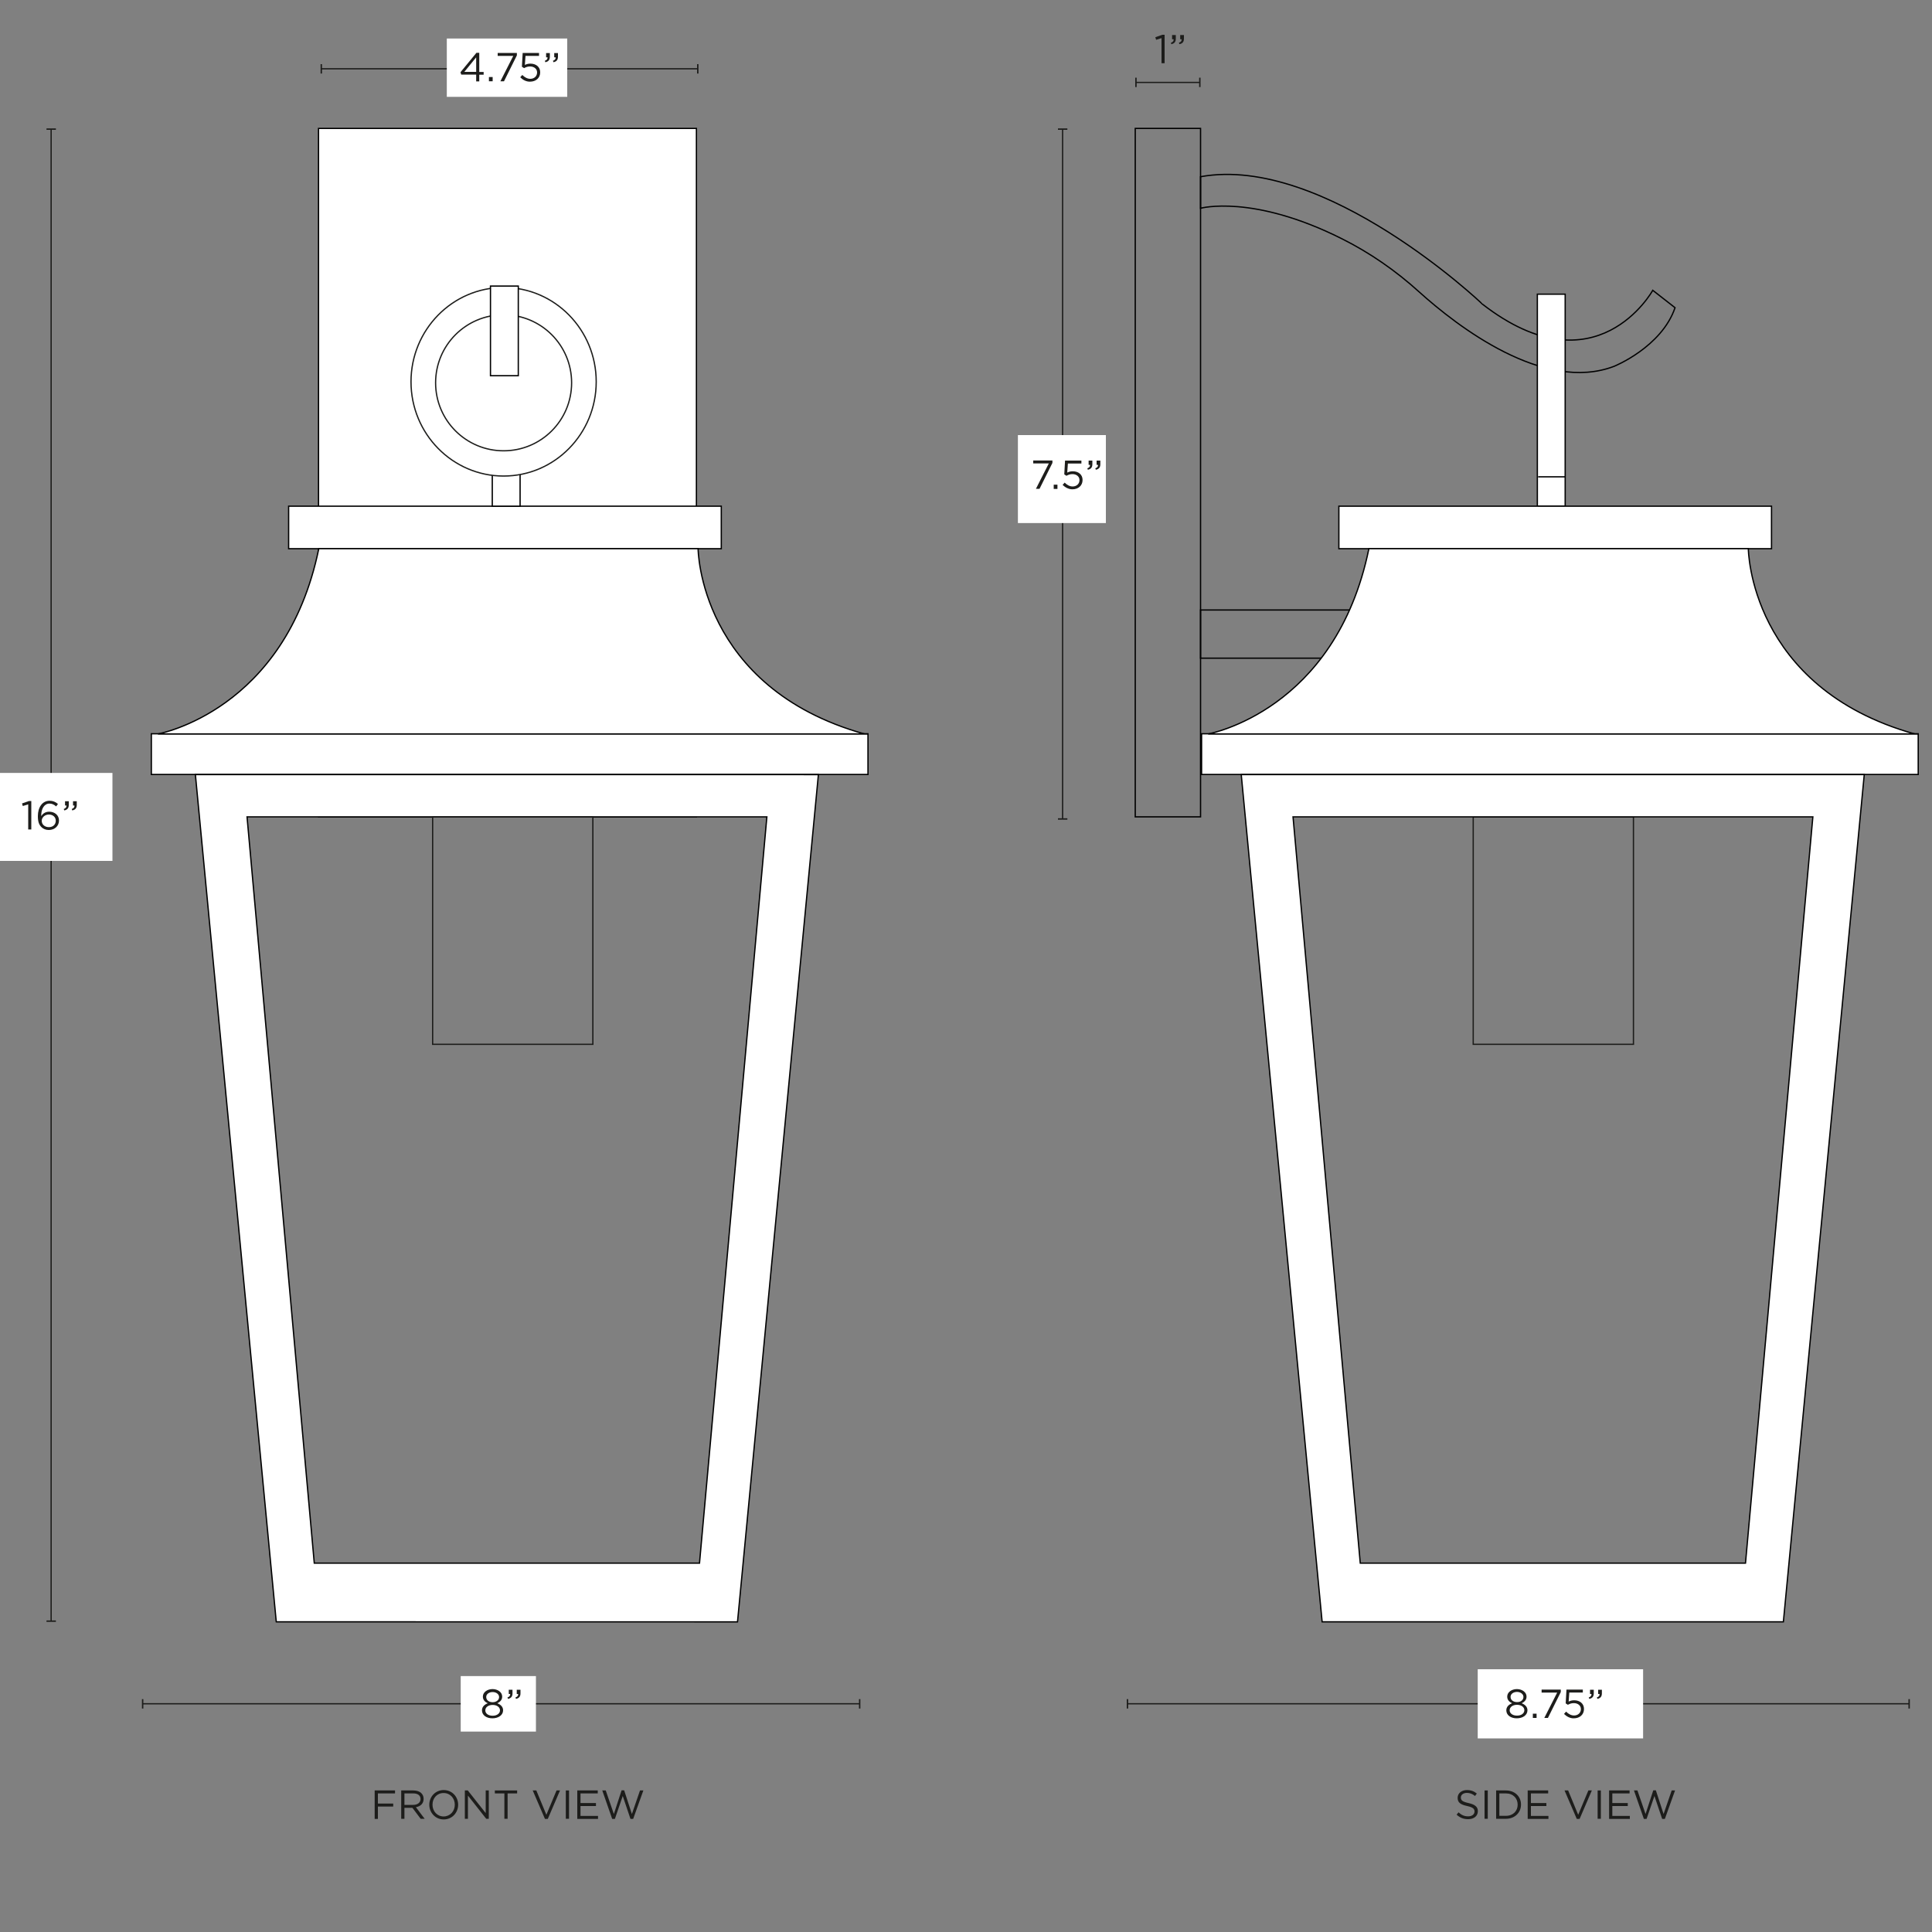 <svg xml:space="preserve" style="enable-background:new 0 0 1500 1500;" viewBox="0 0 1500 1500" height="1500px" width="1500px" y="0px" x="0px" xmlns:xlink="http://www.w3.org/1999/xlink" xmlns="http://www.w3.org/2000/svg" id="Capa_1" version="1.1">
<rect x="0" y="0" width="1500" height="1500" fill="#808080" stroke="none"/>
<style type="text/css">
	.st0{fill:#FFFFFF;stroke:#000000;stroke-miterlimit:10;}
	.st1{fill:none;stroke:#000000;stroke-miterlimit:10;}
	.st2{fill:#1D1D1B;}
	.st3{fill:none;stroke:#1D1D1B;stroke-miterlimit:10;}
	.st4{fill:#FFFFFF;}
	.st5{fill:#FFFFFF;stroke:#1D1D1B;stroke-miterlimit:10;}
</style>
<rect height="534.5" width="293.4" class="st0" y="99.7" x="247.3"></rect>
<rect height="534.5" width="50.7" class="st1" y="99.7" x="881.4"></rect>
<rect height="37.4" width="125.4" class="st1" y="473.6" x="932.1"></rect>
<path d="M932.1,137.2v24.5c0,0,40.3-11.2,109.8,23.7c21.8,10.9,41.9,24.9,60,41.3c29.4,26.5,96.7,78.6,151.3,57.7
	c0,0,36.8-14.8,47.3-45.5l-17.3-13.5c0,0-43.8,79.3-132.3,10.7C1150.9,235.9,1028.4,119.7,932.1,137.2L932.1,137.2z" class="st1"></path>
<rect height="164.6" width="21.6" class="st0" y="228.4" x="1193.6"></rect>
<rect height="33" width="335.9" class="st0" y="393" x="224.1"></rect>
<rect height="31.6" width="556.4" class="st0" y="569.7" x="117.5"></rect>
<path d="M601.4,601.4H151.7l62.8,657.8H539l33.6,0l62.8-657.8L601.4,601.4L601.4,601.4z M543.1,1213.6H244l-52.2-579.4
	h403.6L543.1,1213.6L543.1,1213.6z" class="st0"></path>
<path d="M247.5,426H542c0,0,0.7,107.8,129,143.8H122.9C122.9,569.7,221.5,552.2,247.5,426z" class="st0"></path>
<rect height="25.1" width="21.6" class="st0" y="367.9" x="382.2"></rect>
<g>
	<path d="M290.9,1390.1h15.8v2.3h-13.3v7.9h11.9v2.3h-11.9v9.6h-2.5V1390.1L290.9,1390.1z" class="st2"></path>
	<path d="M311.5,1390.1h9.5c2.7,0,4.9,0.8,6.2,2.2c1.1,1.1,1.7,2.6,1.7,4.3v0.1c0,3.6-2.5,5.8-6,6.4l6.8,9h-3.1
		l-6.4-8.5H314v8.5h-2.5V1390.1z M320.8,1401.3c3.3,0,5.7-1.7,5.7-4.5v-0.1c0-2.7-2.1-4.3-5.6-4.3H314v8.9L320.8,1401.3
		L320.8,1401.3z" class="st2"></path>
	<path d="M333.3,1401.2L333.3,1401.2c0-6.1,4.6-11.4,11.2-11.4s11.2,5.3,11.2,11.3v0.1c0,6.1-4.6,11.4-11.2,11.4
		S333.3,1407.2,333.3,1401.2z M353.1,1401.2L353.1,1401.2c0-5.1-3.6-9.1-8.7-9.1s-8.6,4-8.6,9v0.1c0,5,3.6,9.1,8.7,9.1
		C349.5,1410.2,353.1,1406.2,353.1,1401.2z" class="st2"></path>
	<path d="M360.9,1390.1h2.3l13.9,17.6v-17.6h2.4v22h-2l-14.2-18v18h-2.4V1390.1z" class="st2"></path>
	<path d="M391.6,1392.4h-7.4v-2.3h17.3v2.3h-7.4v19.7h-2.5L391.6,1392.4L391.6,1392.4z" class="st2"></path>
	<path d="M413.6,1390.1h2.8l7.8,18.9l7.9-18.9h2.7l-9.5,22.1h-2.2L413.6,1390.1L413.6,1390.1z" class="st2"></path>
	<path d="M439.3,1390.1h2.5v22h-2.5V1390.1z" class="st2"></path>
	<path d="M448.2,1390.1h15.9v2.3h-13.4v7.5h12v2.3h-12v7.7h13.6v2.3h-16.1L448.2,1390.1L448.2,1390.1z" class="st2"></path>
	<path d="M467.6,1390.1h2.7l6.3,18.3l6-18.4h2l6,18.4l6.3-18.3h2.6l-7.9,22.1h-2.1l-6-17.8l-6.1,17.8h-2.1L467.6,1390.1
		L467.6,1390.1z" class="st2"></path>
</g>
<g>
	<path d="M1130.9,1408.9l1.5-1.8c2.3,2.1,4.5,3.1,7.5,3.1s4.9-1.6,4.9-3.7v-0.1c0-2-1.1-3.2-5.7-4.2
		c-5.1-1.1-7.4-2.7-7.4-6.3v-0.1c0-3.5,3.1-6,7.2-6c3.2,0,5.5,0.9,7.7,2.7l-1.4,1.9c-2-1.7-4.1-2.4-6.3-2.4c-2.9,0-4.7,1.6-4.7,3.5
		v0.1c0,2.1,1.1,3.2,6,4.3c4.9,1.1,7.2,2.9,7.2,6.2v0.1c0,3.8-3.1,6.2-7.5,6.2C1136.3,1412.4,1133.5,1411.3,1130.9,1408.9
		L1130.9,1408.9z" class="st2"></path>
	<path d="M1152.6,1390.1h2.5v22h-2.5V1390.1z" class="st2"></path>
	<path d="M1161.6,1390.1h7.6c6.9,0,11.7,4.7,11.7,10.9v0.1c0,6.2-4.8,11-11.7,11h-7.6V1390.1L1161.6,1390.1z
		 M1169.2,1409.8c5.6,0,9.1-3.8,9.1-8.6v-0.1c0-4.9-3.5-8.7-9.1-8.7h-5.1v17.4L1169.2,1409.8L1169.2,1409.8z" class="st2"></path>
	<path d="M1186.1,1390.1h15.9v2.3h-13.4v7.5h12v2.3h-12v7.7h13.6v2.3h-16.1V1390.1L1186.1,1390.1z" class="st2"></path>
	<path d="M1214.7,1390.1h2.8l7.8,18.9l7.9-18.9h2.7l-9.5,22.1h-2.2L1214.7,1390.1L1214.7,1390.1z" class="st2"></path>
	<path d="M1240.4,1390.1h2.5v22h-2.5V1390.1z" class="st2"></path>
	<path d="M1249.3,1390.1h15.9v2.3h-13.4v7.5h12v2.3h-12v7.7h13.6v2.3h-16.1V1390.1L1249.3,1390.1z" class="st2"></path>
	<path d="M1268.6,1390.1h2.7l6.3,18.3l6-18.4h2l6,18.4l6.3-18.3h2.6l-7.9,22.1h-2.1l-6-17.8l-6.1,17.8h-2.1
		L1268.6,1390.1L1268.6,1390.1z" class="st2"></path>
</g>
<g>
	<line y2="53.4" x2="541.7" y1="53.4" x1="249.4" class="st3"></line>
	<rect height="7.3" width="1.1" class="st2" y="49.8" x="248.9"></rect>
	<rect height="7.3" width="1.1" class="st2" y="49.8" x="541.2"></rect>
</g>
<rect height="45.3" width="93.5" class="st4" y="29.9" x="346.9"></rect>
<g>
	<path d="M369.7,57.9h-11.6l-0.6-1.8L369.9,41h2.2v14.9h3.4v2.1h-3.4v5.2h-2.4V57.9L369.7,57.9z M369.7,55.8V44.5
		l-9.2,11.3H369.7z" class="st2"></path>
	<path d="M379.6,59.8h2.9v3.3h-2.9V59.8z" class="st2"></path>
	<path d="M398.5,43.4h-12.1v-2.3h14.9V43l-10,20.1h-2.8L398.5,43.4L398.5,43.4z" class="st2"></path>
	<path d="M403.9,60l1.6-1.8c1.9,1.9,4,3,6.2,3c3.1,0,5.3-2.1,5.3-4.9v-0.1c0-2.7-2.3-4.6-5.5-4.6
		c-1.9,0-3.3,0.6-4.6,1.3l-1.7-1.1l0.6-10.7h12.7v2.3h-10.5l-0.5,7c1.3-0.6,2.5-1,4.3-1c4.3,0,7.6,2.5,7.6,6.7v0.1
		c0,4.3-3.3,7.2-7.9,7.2C408.6,63.5,405.9,62,403.9,60L403.9,60z" class="st2"></path>
	<path d="M423,47.2c1.6-0.6,2.2-1.4,2.1-2.7H424v-3.3h2.9V44c0,2.5-1.1,3.8-3.5,4.3L423,47.2z M429.3,47.2
		c1.6-0.6,2.2-1.4,2.1-2.7h-1.1v-3.3h2.9V44c0,2.5-1.1,3.8-3.5,4.3L429.3,47.2z" class="st2"></path>
</g>
<g>
	<line y2="635.9" x2="825" y1="100.3" x1="825" class="st3"></line>
	<rect height="1.1" width="7.3" class="st2" y="99.7" x="821.4"></rect>
	<rect height="1.1" width="7.3" class="st2" y="635.3" x="821.4"></rect>
</g>
<rect height="68.3" width="68.3" class="st4" y="337.8" x="790.3"></rect>
<g>
	<path d="M814.3,359.8h-12.1v-2.3h14.9v1.9l-10,20.1h-2.8L814.3,359.8L814.3,359.8z" class="st2"></path>
	<path d="M818.1,376.3h2.9v3.3h-2.9V376.3z" class="st2"></path>
	<path d="M825,376.5l1.6-1.8c1.9,1.9,4,3,6.2,3c3.1,0,5.3-2.1,5.3-4.9v-0.1c0-2.7-2.3-4.6-5.5-4.6
		c-1.9,0-3.3,0.6-4.6,1.3l-1.7-1.1l0.6-10.7h12.7v2.3h-10.5l-0.5,7c1.3-0.6,2.5-1,4.3-1c4.3,0,7.6,2.5,7.6,6.7v0.1
		c0,4.3-3.3,7.2-7.9,7.2C829.7,379.9,827,378.4,825,376.5L825,376.5z" class="st2"></path>
	<path d="M844.2,363.6c1.6-0.6,2.2-1.4,2.1-2.7h-1.1v-3.3h2.9v2.8c0,2.5-1.1,3.8-3.5,4.3L844.2,363.6L844.2,363.6z
		 M850.4,363.6c1.6-0.6,2.2-1.4,2.1-2.7h-1.1v-3.3h2.9v2.8c0,2.5-1.1,3.8-3.5,4.3L850.4,363.6L850.4,363.6z" class="st2"></path>
</g>
<g>
	<line y2="64" x2="931.5" y1="64" x1="882" class="st3"></line>
	<rect height="7.3" width="1.1" class="st2" y="60.3" x="881.4"></rect>
	<rect height="7.3" width="1.1" class="st2" y="60.3" x="931"></rect>
</g>
<g>
	<path d="M901.8,29.6l-4.2,1.3l-0.6-2l5.4-1.9h1.8v22.1h-2.4L901.8,29.6L901.8,29.6z" class="st2"></path>
	<path d="M909.1,33.2c1.6-0.6,2.2-1.4,2.1-2.7H910v-3.3h2.9V30c0,2.5-1.1,3.8-3.5,4.3L909.1,33.2z M915.3,33.2
		c1.6-0.6,2.2-1.4,2.1-2.7h-1.1v-3.3h2.9V30c0,2.5-1.1,3.8-3.5,4.3L915.3,33.2L915.3,33.2z" class="st2"></path>
</g>
<g>
	<line y2="1322.8" x2="667.4" y1="1322.8" x1="110.8" class="st3"></line>
	<rect height="7.3" width="1.1" class="st2" y="1319.2" x="110.2"></rect>
	<rect height="7.3" width="1.1" class="st2" y="1319.2" x="666.9"></rect>
</g>
<rect height="43.1" width="58.4" class="st4" y="1301.3" x="357.7"></rect>
<g>
	<path d="M374.2,1327.9L374.2,1327.9c0-2.7,1.9-4.5,4.5-5.5c-2-0.9-3.8-2.5-3.8-5.1v-0.1c0-3.4,3.5-5.8,7.5-5.8
		s7.5,2.4,7.5,5.8v0.1c0,2.5-1.7,4.1-3.8,5.1c2.6,1,4.5,2.8,4.5,5.4v0.1c0,3.7-3.6,6.2-8.3,6.2S374.2,1331.6,374.2,1327.9
		L374.2,1327.9z M388.2,1327.9L388.2,1327.9c0-2.5-2.5-4.2-5.7-4.2s-5.7,1.7-5.7,4.2v0.1c0,2.2,2.1,4.1,5.7,4.1
		S388.2,1330.1,388.2,1327.9z M387.5,1317.6L387.5,1317.6c0-2.2-2.2-3.9-5-3.9s-5,1.6-5,3.8v0.1c0,2.4,2.2,4,5,4
		S387.5,1319.9,387.5,1317.6z" class="st2"></path>
	<path d="M394,1317.9c1.6-0.6,2.2-1.4,2.1-2.7h-1.1v-3.3h2.9v2.8c0,2.5-1.1,3.8-3.5,4.3L394,1317.9L394,1317.9z
		 M400.2,1317.9c1.6-0.6,2.2-1.4,2.1-2.7h-1.1v-3.3h2.9v2.8c0,2.5-1.1,3.8-3.5,4.3L400.2,1317.9L400.2,1317.9z" class="st2"></path>
</g>
<g>
	<line y2="1258.6" x2="39.7" y1="100.3" x1="39.7" class="st3"></line>
	<rect height="1.1" width="7.3" class="st2" y="99.7" x="36.1"></rect>
	<rect height="1.1" width="7.3" class="st2" y="1258.1" x="36.1"></rect>
</g>
<rect height="68.3" width="89.5" class="st4" y="600.1" x="-2.2"></rect>
<g>
	<path d="M21.9,624.5l-4.2,1.3l-0.6-2l5.4-1.9h1.8v22.1h-2.4L21.9,624.5L21.9,624.5z" class="st2"></path>
	<path d="M32.2,642.2c-1.8-1.8-2.8-4-2.8-8.5v-0.1c0-6.7,3.4-11.9,9.1-11.9c2.6,0,4.6,0.9,6.5,2.5l-1.4,1.9
		c-1.6-1.4-3.2-2.2-5.2-2.2c-4,0-6.5,4-6.4,9.7c1.2-1.8,3.1-3.4,6.2-3.4c4.1,0,7.6,2.6,7.6,6.8v0.1c0,4.2-3.4,7.3-7.9,7.3
		C35.6,644.4,33.6,643.6,32.2,642.2L32.2,642.2z M43.3,637.2L43.3,637.2c0-2.8-2.2-4.8-5.4-4.8s-5.5,2.4-5.5,4.8v0.1
		c0,2.8,2.3,4.9,5.6,4.9C41.3,642.2,43.3,640,43.3,637.2L43.3,637.2z" class="st2"></path>
	<path d="M49.5,628.1c1.6-0.6,2.2-1.4,2.1-2.7h-1.1v-3.3h2.9v2.8c0,2.5-1.1,3.8-3.5,4.3L49.5,628.1L49.5,628.1z
		 M55.7,628.1c1.6-0.6,2.2-1.4,2.1-2.7h-1.1v-3.3h2.9v2.8c0,2.5-1.1,3.8-3.5,4.3L55.7,628.1L55.7,628.1z" class="st2"></path>
</g>
<g>
	<line y2="1322.8" x2="1482.2" y1="1322.8" x1="875.4" class="st3"></line>
	<rect height="7.3" width="1.1" class="st2" y="1319.2" x="874.8"></rect>
	<rect height="7.3" width="1.1" class="st2" y="1319.2" x="1481.7"></rect>
</g>
<rect height="53.7" width="128.4" class="st4" y="1296" x="1147.3"></rect>
<g>
	<path d="M1169.5,1327.9L1169.5,1327.9c0-2.7,1.9-4.5,4.5-5.5c-2-0.9-3.8-2.5-3.8-5.1v-0.1c0-3.4,3.5-5.8,7.5-5.8
		s7.5,2.4,7.5,5.8v0.1c0,2.5-1.7,4.1-3.8,5.1c2.6,1,4.5,2.8,4.5,5.4v0.1c0,3.7-3.6,6.2-8.3,6.2S1169.5,1331.6,1169.5,1327.9z
		 M1183.5,1327.8L1183.5,1327.8c0-2.5-2.5-4.2-5.7-4.2s-5.7,1.7-5.7,4.2v0.1c0,2.2,2.1,4.1,5.7,4.1S1183.5,1330.1,1183.5,1327.8z
		 M1182.8,1317.5L1182.8,1317.5c0-2.2-2.2-3.9-5-3.9s-5,1.6-5,3.8v0.1c0,2.4,2.2,4,5,4C1180.6,1321.6,1182.8,1319.9,1182.8,1317.5z" class="st2"></path>
	<path d="M1190.1,1330.5h2.9v3.3h-2.9V1330.5z" class="st2"></path>
	<path d="M1209,1314.1h-12.1v-2.3h14.9v1.9l-10,20.1h-2.8L1209,1314.1L1209,1314.1z" class="st2"></path>
	<path d="M1214.3,1330.7l1.6-1.8c1.9,1.9,4,3,6.2,3c3.1,0,5.3-2.1,5.3-4.9v-0.1c0-2.7-2.3-4.6-5.5-4.6
		c-1.9,0-3.3,0.6-4.6,1.3l-1.7-1.1l0.6-10.7h12.7v2.3h-10.5l-0.5,7c1.3-0.6,2.5-1,4.3-1c4.3,0,7.6,2.5,7.6,6.7v0.1
		c0,4.3-3.3,7.2-7.9,7.2C1219.1,1334.2,1216.3,1332.7,1214.3,1330.7L1214.3,1330.7z" class="st2"></path>
	<path d="M1233.5,1317.9c1.6-0.6,2.2-1.4,2.1-2.7h-1.1v-3.3h2.9v2.8c0,2.5-1.1,3.8-3.5,4.3L1233.5,1317.9L1233.5,1317.9
		z M1239.8,1317.9c1.6-0.6,2.2-1.4,2.1-2.7h-1.1v-3.3h2.9v2.8c0,2.5-1.1,3.8-3.5,4.3L1239.8,1317.9L1239.8,1317.9z" class="st2"></path>
</g>
<rect height="176.6" width="124.4" class="st3" y="634.2" x="1143.8"></rect>
<rect height="176.6" width="124.4" class="st3" y="634.2" x="335.9"></rect>
<rect height="33" width="335.9" class="st0" y="393" x="1039.5"></rect>
<rect height="31.6" width="556.4" class="st0" y="569.7" x="932.9"></rect>
<path d="M1413.5,601.4H963.7l62.8,657.8h324.5l33.6,0l62.8-657.8L1413.5,601.4L1413.5,601.4z M1355.2,1213.6h-299.1
	l-52.2-579.4h403.6L1355.2,1213.6L1355.2,1213.6z" class="st0"></path>
<path d="M1062.8,426h294.6c0,0,0.7,107.8,129,143.8H938.3C938.3,569.7,1036.9,552.2,1062.8,426z" class="st0"></path>
<path d="M391,223.2c-39.7,0-71.9,32.8-71.9,73.2s32.2,73.2,71.9,73.2s71.9-32.8,71.9-73.2S430.7,223.2,391,223.2z
	 M391,350c-29.2,0-52.8-23.6-52.8-52.8c0-29.2,23.6-52.8,52.8-52.8s52.8,23.6,52.8,52.8C443.8,326.4,420.2,350,391,350L391,350z" class="st5"></path>
<rect height="69.6" width="21.6" class="st0" y="222.1" x="380.8"></rect>
<line y2="370.2" x2="1215.2" y1="370.2" x1="1194.2" class="st1"></line>
</svg>
